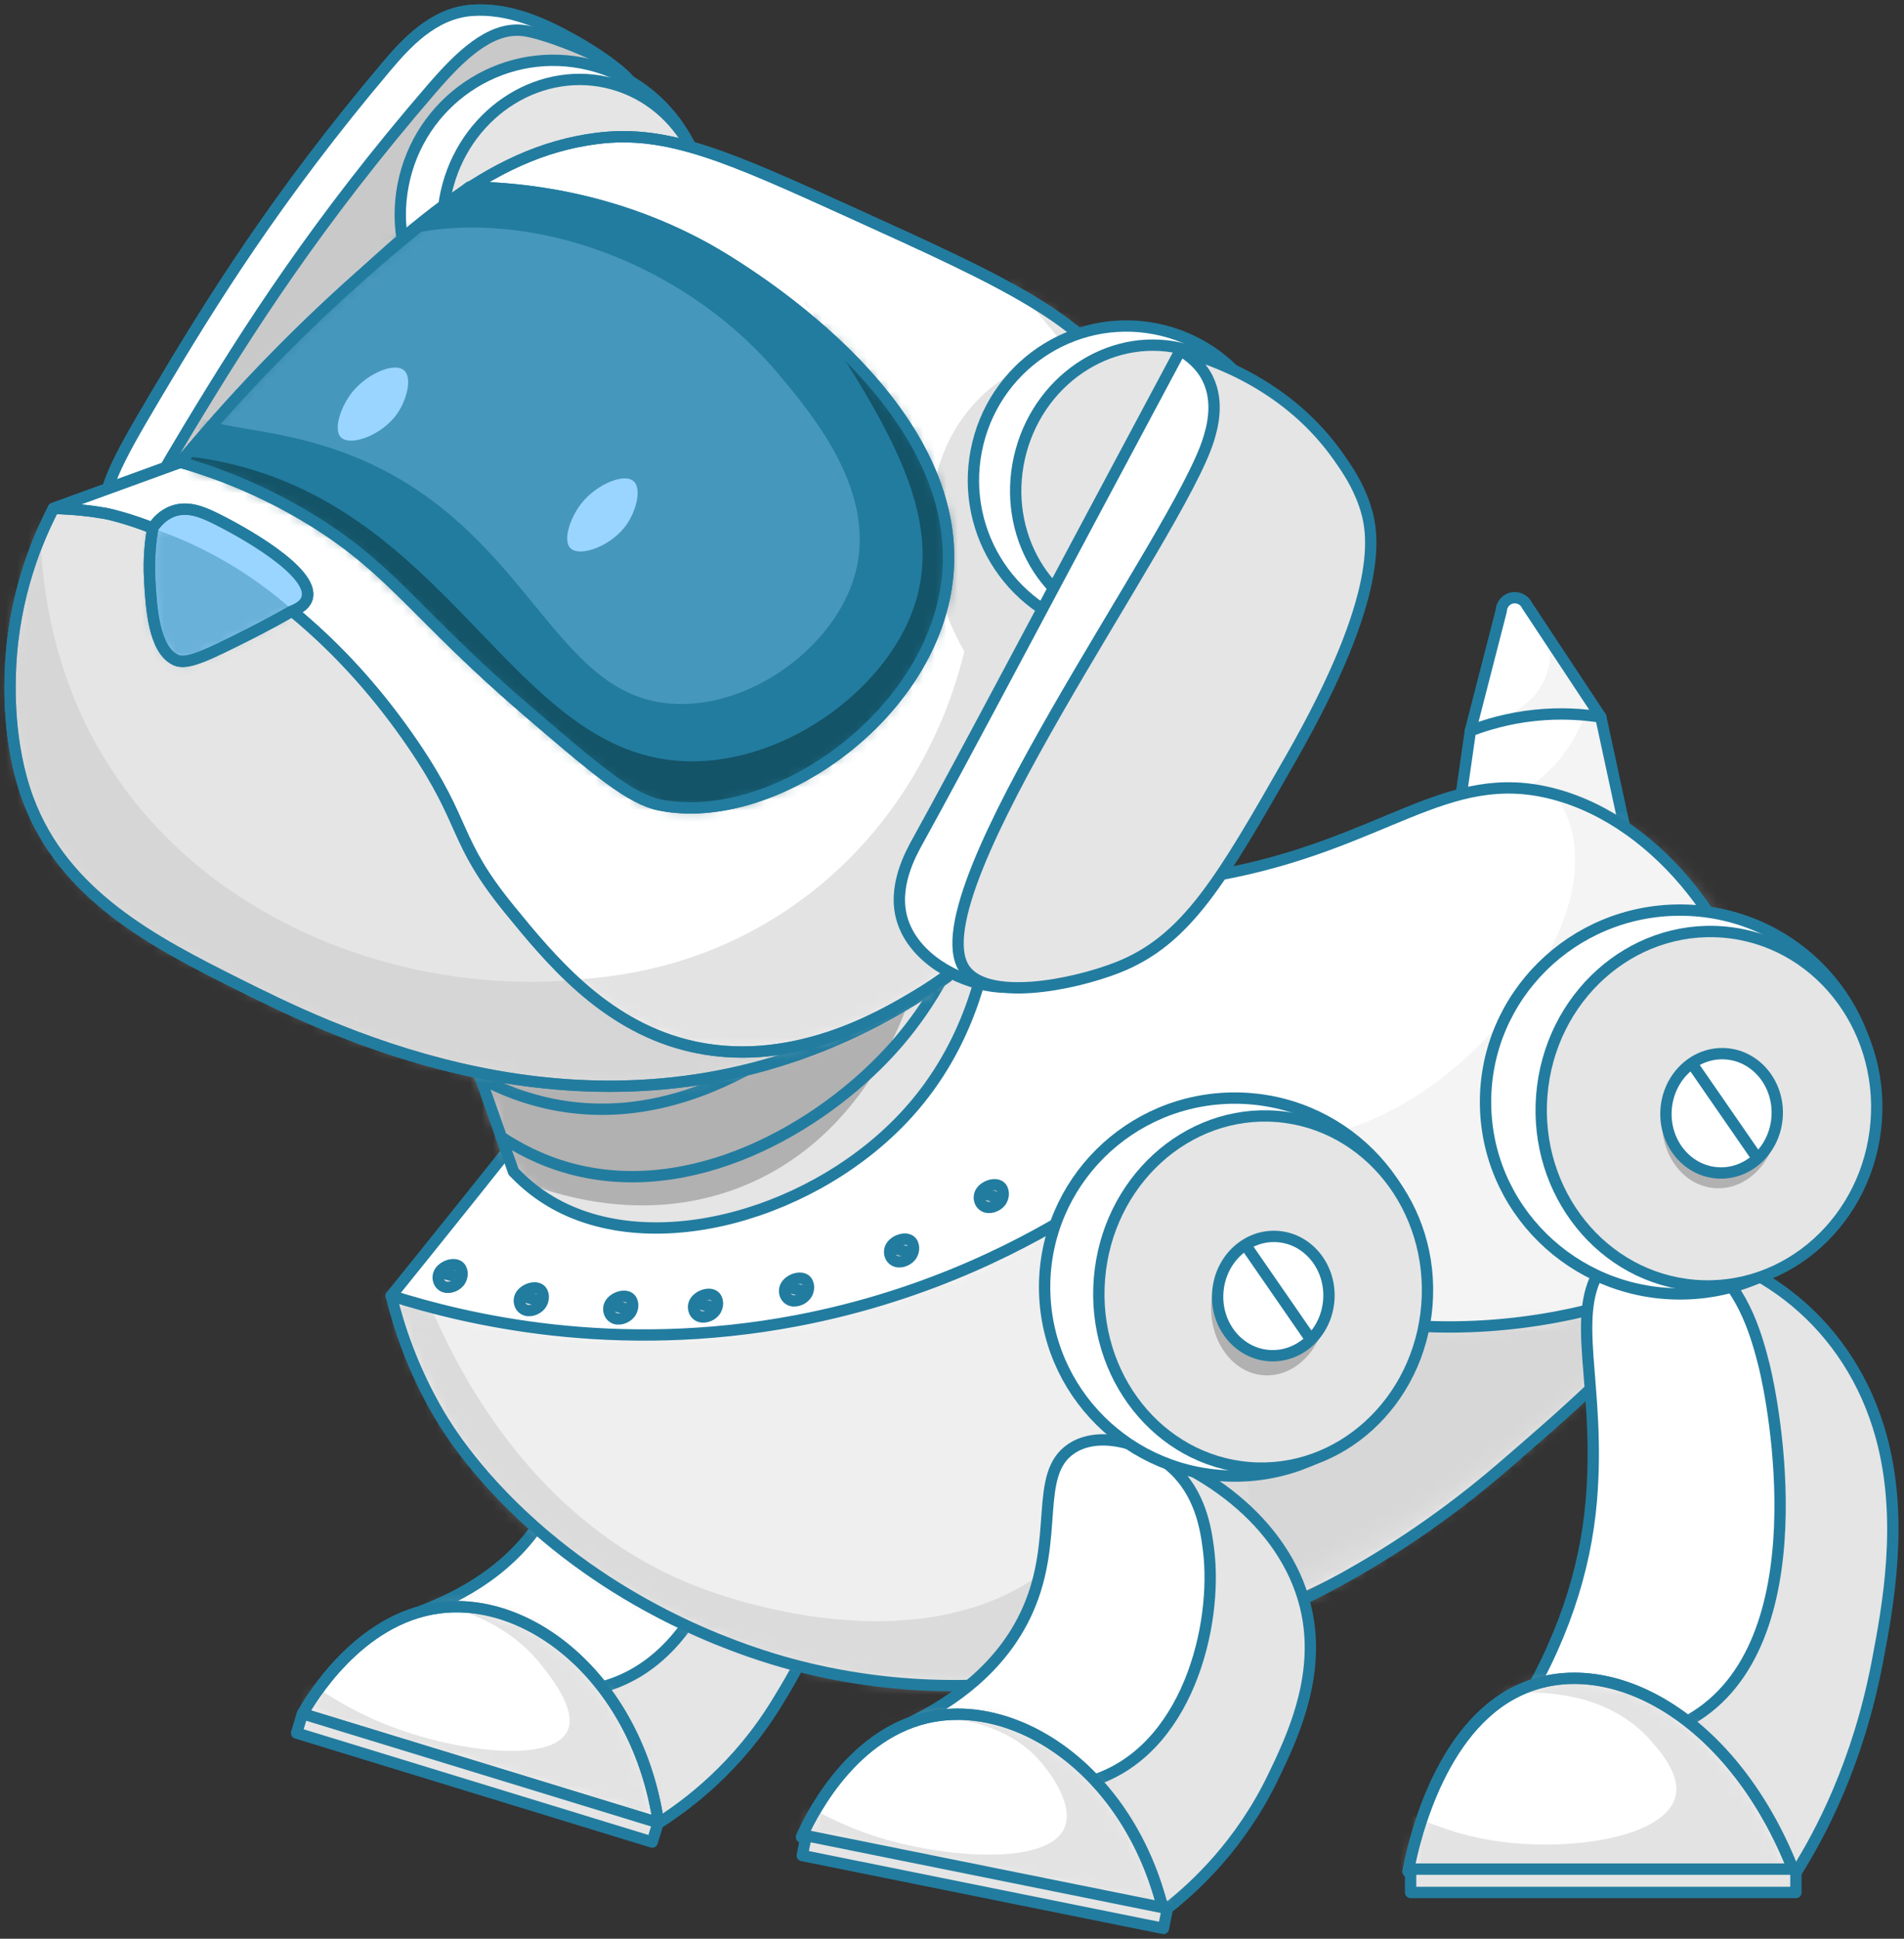 <svg width="168" height="171" viewBox="0 0 168 171" fill="none" xmlns="http://www.w3.org/2000/svg">
<rect x="0" y="0" width="168" height="171" fill="#333333" stroke="none"/>
<path d="M58.108 160.795C60.72 159.132 65.1 155.846 68.552 150.191C70.368 147.218 73.308 142.394 72.956 136.783C72.492 129.376 66.432 122.789 57.98 119.495C54.308 129.774 50.632 140.049 46.96 150.327C50.676 153.818 54.392 157.308 58.108 160.799" fill="#E5E5E5"/>
<path d="M58.108 160.795C60.72 159.132 65.1 155.846 68.552 150.191C70.368 147.218 73.308 142.394 72.956 136.783C72.492 129.376 66.432 122.789 57.98 119.495C54.308 129.774 50.632 140.049 46.96 150.327C50.676 153.818 54.392 157.308 58.108 160.799V160.795Z" stroke="#227C9F" stroke-linecap="round" stroke-linejoin="round"/>
<path d="M53.4 119.612C56.056 118.182 60 119.825 62.16 122.142C64.508 124.661 64.66 127.89 64.72 129.637C64.944 136.361 61.176 147.327 52.236 148.998C46.724 150.03 40.92 147.214 37.184 142.097C40.568 140.812 45.36 138.35 48.18 133.417C51.656 127.336 49.836 121.528 53.404 119.612" fill="white"/>
<path d="M53.4 119.612C56.056 118.182 60 119.825 62.16 122.142C64.508 124.661 64.66 127.89 64.72 129.637C64.944 136.361 61.176 147.327 52.236 148.998C46.724 150.03 40.92 147.214 37.184 142.097C40.568 140.812 45.36 138.35 48.18 133.417C51.656 127.336 49.836 121.528 53.404 119.612H53.4Z" stroke="#227C9F" stroke-linecap="round" stroke-linejoin="round"/>
<path d="M26.692 151.167C27.34 150.022 31.584 142.748 38.732 141.816C46.936 140.743 56.268 148.371 58.104 160.795L26.692 151.167Z" fill="white"/>
<path d="M26.692 151.167C27.34 150.022 31.584 142.748 38.732 141.816C46.936 140.743 56.268 148.371 58.104 160.795L26.692 151.167Z" stroke="#227C9F" stroke-linecap="round" stroke-linejoin="round"/>
<mask id="mask0_12_1301" style="mask-type:luminance" maskUnits="userSpaceOnUse" x="26" y="141" width="33" height="20">
<path d="M38.736 141.812C31.588 142.748 27.344 150.018 26.696 151.163L58.108 160.791C56.672 151.078 50.656 144.294 44.18 142.31C42.372 141.756 40.528 141.575 38.736 141.808" fill="white"/>
</mask>
<g mask="url(#mask0_12_1301)">
<mask id="mask1_12_1301" style="mask-type:luminance" maskUnits="userSpaceOnUse" x="18" y="134" width="52" height="44">
<path d="M27.52 134.325L18.303 164.656L59.828 177.38L69.046 147.049L27.52 134.325Z" fill="white"/>
</mask>
<g mask="url(#mask1_12_1301)">
<path opacity="0.5" d="M26.252 147.56C27.916 148.881 30.452 150.636 33.84 152.022C39.876 154.488 48.604 155.605 50.048 152.717C50.936 150.942 48.796 148.178 47.884 147.001C43.376 141.181 35.728 140.976 33.732 140.984C49.084 137.627 61.704 144.395 64.348 153.898C65.852 159.308 64.24 166.173 60.048 169.973C49.296 179.713 21.4 165.289 21.512 154.958C21.548 151.665 24.4 149.014 26.252 147.564" fill="#C9C9C9"/>
</g>
</g>
<path d="M26.692 151.167C27.34 150.022 31.584 142.748 38.732 141.816C46.936 140.743 56.268 148.371 58.104 160.795L26.692 151.167Z" stroke="#227C9F" stroke-linecap="round" stroke-linejoin="round"/>
<path d="M26.688 151.149L26.169 152.859L57.548 162.474L58.068 160.765L26.688 151.149Z" fill="#E5E5E5"/>
<path d="M26.688 151.149L26.169 152.859L57.548 162.474L58.068 160.765L26.688 151.149Z" stroke="#227C9F" stroke-linecap="round" stroke-linejoin="round"/>
<path opacity="0.2" d="M128.472 73.348C130.412 73.97 133.14 74.621 136.444 74.713C139.312 74.794 141.744 74.428 143.572 74.011C142.796 70.424 142.024 66.837 141.248 63.25C140.048 62.876 137.936 62.39 135.308 62.679C132.748 62.961 130.828 63.852 129.74 64.459C129.316 67.423 128.892 70.388 128.468 73.348H128.472Z" fill="#C9C9C9"/>
<path d="M128.472 73.348C130.412 73.97 133.14 74.621 136.444 74.713C139.312 74.794 141.744 74.428 143.572 74.011C142.796 70.424 142.024 66.837 141.248 63.25C140.048 62.876 137.936 62.39 135.308 62.679C132.748 62.961 130.828 63.852 129.74 64.459C129.316 67.423 128.892 70.388 128.468 73.348H128.472Z" fill="white"/>
<path opacity="0.2" d="M128.472 73.348C130.412 73.97 133.14 74.621 136.444 74.713C139.312 74.794 141.744 74.428 143.572 74.01C142.796 70.424 142.024 66.837 141.248 63.25C140.744 63.274 140.24 63.294 139.736 63.318C139.304 64.435 137.82 67.825 134.112 69.918C131.944 71.143 129.884 71.432 128.668 71.504C128.6 72.119 128.536 72.733 128.468 73.352L128.472 73.348Z" fill="#C9C9C9"/>
<path d="M128.472 73.348C130.412 73.97 133.14 74.621 136.444 74.713C139.312 74.794 141.744 74.428 143.572 74.011C142.796 70.424 142.024 66.837 141.248 63.25C140.048 62.876 137.936 62.39 135.308 62.679C132.748 62.961 130.828 63.852 129.74 64.459C129.316 67.423 128.892 70.388 128.468 73.348H128.472Z" stroke="#227CA0" stroke-linecap="round" stroke-linejoin="round"/>
<path d="M129.74 64.459C130.648 60.932 131.552 57.41 132.46 53.883C132.48 53.329 132.876 52.855 133.412 52.742C133.96 52.626 134.524 52.915 134.76 53.433C136.924 56.707 139.088 59.976 141.252 63.25C139.772 63.013 137.744 62.844 135.368 63.101C133.04 63.35 131.128 63.929 129.744 64.459H129.74Z" fill="white"/>
<path opacity="0.2" d="M129.944 64.013C133.108 63.62 135.676 61.856 136.492 59.382C136.848 58.293 136.808 57.257 136.656 56.442C138.188 58.711 139.72 60.98 141.252 63.25C139.64 63.049 137.644 62.933 135.368 63.101C133.26 63.258 131.432 63.62 129.948 64.013H129.944Z" fill="#C9C9C9"/>
<path d="M129.74 64.459C130.648 60.932 131.552 57.41 132.46 53.883C132.48 53.329 132.876 52.855 133.412 52.742C133.96 52.626 134.524 52.915 134.76 53.433C136.924 56.707 139.088 59.976 141.252 63.25C139.772 63.013 137.744 62.844 135.368 63.101C133.04 63.35 131.128 63.929 129.744 64.459H129.74Z" stroke="#227CA0" stroke-linecap="round" stroke-linejoin="round"/>
<path d="M57.468 88.728C51.012 94.375 46.048 100.259 41.012 106.236C38.248 109.514 36.04 112.313 34.52 114.286C34.9 115.748 35.448 117.535 36.256 119.515C37.068 121.496 38.14 123.677 39.568 125.922C39.792 126.275 42.224 130.051 45.96 133.654C56.624 143.937 71.788 147.319 71.788 147.319C88.472 151.042 102.12 145.636 110.972 142.129C117.22 139.655 130.136 133.678 141.748 120.949C149.66 112.277 155.504 105.871 155.54 96.279C155.584 84.819 147.32 72.745 137.08 70.03C127.964 67.612 123.092 74.155 108.352 76.911C95.992 79.22 85.128 77.288 77.604 75.147C68.456 79.827 61.852 84.892 57.46 88.732L57.468 88.728Z" fill="white"/>
<mask id="mask2_12_1301" style="mask-type:luminance" maskUnits="userSpaceOnUse" x="34" y="69" width="123" height="77">
<path d="M44.948 101.701C40.996 105.967 37.544 110.205 34.524 114.286C35.592 118.447 38.464 127.171 46.404 134.236C53.728 140.76 61.54 142.463 68.2 143.828C71.668 144.539 87.956 147.612 108.272 141.045C110.22 140.414 133.772 132.465 150.44 110.45C154.976 104.457 156.456 100.786 156.76 96.934C157.668 85.41 148.124 72.669 137.096 70.018C127.756 67.777 123.38 74.223 108.804 77.007C96.276 79.401 85.24 77.368 77.62 75.131C67.712 81.12 56.108 89.643 44.956 101.689L44.948 101.701Z" fill="white"/>
</mask>
<g mask="url(#mask2_12_1301)">
<mask id="mask3_12_1301" style="mask-type:luminance" maskUnits="userSpaceOnUse" x="24" y="22" width="194" height="155">
<path d="M184.688 22.694L24.822 75.443L57.752 176.077L217.618 123.328L184.688 22.694Z" fill="white"/>
</mask>
<g mask="url(#mask3_12_1301)">
<path opacity="0.2" d="M80.088 66.166C80.428 67.194 82.56 67.395 86.04 67.427C108.672 67.64 118.724 60.185 130.528 65.375C132.776 66.363 136.612 68.114 138.228 71.942C141.52 79.738 133.476 91.093 125.296 96.456C113.956 103.882 101.136 100.589 98.412 99.822C112.176 120.797 113.896 144.045 104.272 155.292C95.712 165.293 77.588 167.145 54.908 165.587C54.168 165.534 53.776 165.498 53.776 165.506C53.784 165.591 80.74 168.061 111.04 159.047C157.148 145.33 208.888 106.598 202.384 78.678C196.424 53.088 141.612 36.599 107.1 49.537C97.728 53.052 78.98 62.812 80.084 66.166H80.088Z" fill="#C9C9C9"/>
</g>
</g>
<mask id="mask4_12_1301" style="mask-type:luminance" maskUnits="userSpaceOnUse" x="34" y="106" width="113" height="43">
<path d="M41.46 128.693C46.596 135.61 52.456 139.036 56.424 141.302C60.172 143.443 70.376 149.094 84.212 148.745C90.212 148.592 94.296 147.379 101.104 145.351C107.152 143.551 118.1 140.193 129.872 131.674C134.224 128.525 140.072 123.669 145.928 116.587C146.216 116.398 146.316 116.198 146.36 116.077C146.568 115.487 146.108 114.631 145.144 114.061C143.304 114.844 140.232 115.997 136.268 116.708C129.912 117.844 124.936 117.138 122.008 116.708C110.188 114.956 100.664 109.12 96.236 106.084C90.924 109.514 82.112 114.246 70.312 116.491C54.24 119.548 41.1 116.378 34.516 114.294C35.464 117.82 37.38 123.215 41.456 128.701L41.46 128.693Z" fill="white"/>
</mask>
<g mask="url(#mask4_12_1301)">
<path opacity="0.3" d="M38.476 115.784C45.104 117.346 56.552 119.118 70.316 116.487C80.984 114.446 89.188 110.498 94.496 107.393C99.256 110.426 108.844 115.623 122.012 116.704C132.04 117.527 140.18 115.639 145.148 114.061C145.408 114.904 145.668 115.744 145.932 116.587C139.692 123.829 133.636 128.942 129.112 132.333C123.056 136.871 116.148 141.956 105.684 145.355C95.564 148.64 87.28 148.664 84.98 148.636C70.328 148.455 59.924 143.097 57.408 141.744C53.208 139.478 46.884 135.984 41.46 128.697C37.368 123.203 35.46 117.796 34.52 114.29" fill="#C9C9C9"/>
</g>
<mask id="mask5_12_1301" style="mask-type:luminance" maskUnits="userSpaceOnUse" x="34" y="105" width="113" height="44">
<path d="M41.46 128.693C46.8 135.863 53 139.334 57.408 141.74C68.088 147.568 77.896 148.524 81.82 148.745C92.1 149.323 99.796 146.953 104.488 145.463C115.808 141.864 123.348 136.349 129.336 131.895C136.576 126.504 142.04 121.022 145.936 116.587C146.224 116.398 146.324 116.198 146.368 116.077C146.576 115.487 146.116 114.631 145.152 114.061C141.08 115.607 132.636 118.174 122.016 116.704C109.256 114.94 100.8 108.377 97.516 105.521C92.108 109.076 82.848 114.161 70.324 116.487C54.248 119.471 41.136 116.358 34.528 114.29C35.468 117.8 37.376 123.207 41.468 128.697L41.46 128.693Z" fill="white"/>
</mask>
<g mask="url(#mask5_12_1301)">
<mask id="mask6_12_1301" style="mask-type:luminance" maskUnits="userSpaceOnUse" x="23" y="72" width="148" height="116">
<path d="M145.467 72.426L23.803 112.571L48.43 187.832L170.095 147.688L145.467 72.426Z" fill="white"/>
</mask>
<g mask="url(#mask6_12_1301)">
<path opacity="0.5" d="M35.564 108.237C36.1 110.369 42.184 133.052 62.408 140.273C64.712 141.097 85.172 148.399 95.904 134.98C102.852 126.287 103.008 112.297 95.764 100.701C99.336 103.352 116.396 115.43 137.236 110.972C145.188 109.273 151.204 105.694 155.152 102.754C155.276 112.844 153.928 132.128 141.196 147.443C114.428 179.653 51.864 176.817 35.744 148.15C33.356 143.901 27.672 131.421 35.568 108.237H35.564Z" fill="#C9C9C9"/>
</g>
</g>
<path d="M34.52 114.286C41.1 116.374 54.244 119.539 70.316 116.483C82.116 114.237 90.928 109.506 96.236 106.076C100.044 109.044 108.992 115.185 122.008 116.7C132.4 117.909 140.716 115.627 145.144 114.057C145.788 115.161 146.432 116.266 147.076 117.37" stroke="#227C9F" stroke-linecap="round" stroke-linejoin="round"/>
<path d="M39.072 113.434C38.692 113.213 38.592 112.735 38.712 112.378C38.932 111.723 39.968 111.333 40.464 111.671C40.848 111.932 40.888 112.615 40.524 113.069C40.196 113.47 39.532 113.703 39.072 113.434Z" fill="#E5E5E5"/>
<path d="M39.072 113.434C38.692 113.213 38.592 112.735 38.712 112.378C38.932 111.723 39.968 111.333 40.464 111.671C40.848 111.932 40.888 112.615 40.524 113.069C40.196 113.47 39.532 113.703 39.072 113.434Z" stroke="#227C9F" stroke-linecap="round" stroke-linejoin="round"/>
<path d="M46.232 115.483C45.852 115.262 45.752 114.784 45.872 114.426C46.092 113.772 47.128 113.382 47.624 113.719C48.008 113.98 48.048 114.663 47.684 115.117C47.356 115.519 46.692 115.752 46.232 115.483Z" fill="#E5E5E5"/>
<path d="M46.232 115.483C45.852 115.262 45.752 114.784 45.872 114.426C46.092 113.772 47.128 113.382 47.624 113.719C48.008 113.98 48.048 114.663 47.684 115.117C47.356 115.519 46.692 115.752 46.232 115.483Z" stroke="#227C9F" stroke-linecap="round" stroke-linejoin="round"/>
<path d="M54.124 116.222C53.744 116.001 53.644 115.523 53.764 115.165C53.984 114.511 55.02 114.121 55.516 114.458C55.9 114.719 55.94 115.402 55.576 115.856C55.248 116.258 54.584 116.491 54.124 116.222Z" fill="#E5E5E5"/>
<path d="M54.124 116.222C53.744 116.001 53.644 115.523 53.764 115.165C53.984 114.511 55.02 114.121 55.516 114.458C55.9 114.719 55.94 115.402 55.576 115.856C55.248 116.258 54.584 116.491 54.124 116.222Z" stroke="#227C9F" stroke-linecap="round" stroke-linejoin="round"/>
<path d="M61.604 116.049C61.224 115.828 61.124 115.35 61.244 114.993C61.464 114.338 62.5 113.948 62.996 114.286C63.38 114.547 63.42 115.23 63.056 115.683C62.728 116.085 62.064 116.318 61.604 116.049Z" fill="#E5E5E5"/>
<path d="M61.604 116.049C61.224 115.828 61.124 115.35 61.244 114.993C61.464 114.338 62.5 113.948 62.996 114.286C63.38 114.547 63.42 115.23 63.056 115.683C62.728 116.085 62.064 116.318 61.604 116.049Z" stroke="#227C9F" stroke-linecap="round" stroke-linejoin="round"/>
<path d="M69.636 114.627C69.256 114.406 69.156 113.928 69.276 113.571C69.496 112.916 70.532 112.526 71.028 112.864C71.412 113.125 71.452 113.808 71.088 114.262C70.76 114.663 70.096 114.896 69.636 114.627Z" fill="#E5E5E5"/>
<path d="M69.636 114.627C69.256 114.406 69.156 113.928 69.276 113.571C69.496 112.916 70.532 112.526 71.028 112.864C71.412 113.125 71.452 113.808 71.088 114.262C70.76 114.663 70.096 114.896 69.636 114.627Z" stroke="#227C9F" stroke-linecap="round" stroke-linejoin="round"/>
<path d="M78.904 111.181C78.524 110.96 78.424 110.482 78.544 110.124C78.764 109.47 79.8 109.08 80.296 109.417C80.68 109.679 80.72 110.361 80.356 110.815C80.028 111.217 79.364 111.45 78.904 111.181Z" fill="#E5E5E5"/>
<path d="M78.904 111.181C78.524 110.96 78.424 110.482 78.544 110.124C78.764 109.47 79.8 109.08 80.296 109.417C80.68 109.679 80.72 110.361 80.356 110.815C80.028 111.217 79.364 111.45 78.904 111.181Z" stroke="#227C9F" stroke-linecap="round" stroke-linejoin="round"/>
<path d="M86.82 106.385C86.44 106.164 86.34 105.686 86.46 105.328C86.68 104.674 87.716 104.284 88.212 104.622C88.596 104.883 88.636 105.565 88.272 106.019C87.944 106.421 87.28 106.654 86.82 106.385Z" fill="#E5E5E5"/>
<path d="M86.82 106.385C86.44 106.164 86.34 105.686 86.46 105.328C86.68 104.674 87.716 104.284 88.212 104.622C88.596 104.883 88.636 105.565 88.272 106.019C87.944 106.421 87.28 106.654 86.82 106.385Z" stroke="#227C9F" stroke-linecap="round" stroke-linejoin="round"/>
<path d="M38.936 112.245C39.5 112.406 40.064 112.563 40.628 112.723L38.936 112.245Z" fill="#E5E5E5"/>
<path d="M38.936 112.245C39.5 112.406 40.064 112.563 40.628 112.723" stroke="#227C9F" stroke-linecap="round" stroke-linejoin="round"/>
<path d="M46.128 114.326C46.692 114.486 47.256 114.643 47.82 114.804L46.128 114.326Z" fill="#E5E5E5"/>
<path d="M46.128 114.326C46.692 114.486 47.256 114.643 47.82 114.804" stroke="#227C9F" stroke-linecap="round" stroke-linejoin="round"/>
<path d="M53.912 115.073C54.476 115.234 55.04 115.39 55.604 115.551L53.912 115.073Z" fill="#E5E5E5"/>
<path d="M53.912 115.073C54.476 115.234 55.04 115.39 55.604 115.551" stroke="#227C9F" stroke-linecap="round" stroke-linejoin="round"/>
<path d="M61.468 114.916C62.032 115.077 62.596 115.234 63.16 115.394L61.468 114.916Z" fill="#E5E5E5"/>
<path d="M61.468 114.916C62.032 115.077 62.596 115.234 63.16 115.394" stroke="#227C9F" stroke-linecap="round" stroke-linejoin="round"/>
<path d="M69.524 113.506C70.088 113.667 70.652 113.824 71.216 113.984L69.524 113.506Z" fill="#E5E5E5"/>
<path d="M69.524 113.506C70.088 113.667 70.652 113.824 71.216 113.984" stroke="#227C9F" stroke-linecap="round" stroke-linejoin="round"/>
<path d="M78.636 110.024C79.2 110.185 79.764 110.341 80.328 110.502L78.636 110.024Z" fill="#E5E5E5"/>
<path d="M78.636 110.024C79.2 110.185 79.764 110.341 80.328 110.502" stroke="#227C9F" stroke-linecap="round" stroke-linejoin="round"/>
<path d="M86.548 105.212C87.112 105.373 87.676 105.529 88.24 105.69" stroke="#227C9F" stroke-linecap="round" stroke-linejoin="round"/>
<path d="M47.924 97.544C47.568 97.99 45.092 101.123 41.384 105.75C38.42 109.454 36.012 112.442 34.52 114.286C35.164 116.953 36.376 120.724 38.768 124.789C39.444 125.934 42.236 130.533 48.188 135.534C57.588 143.431 67.592 146.23 70.588 146.989C88.528 151.528 103.6 145.78 110.472 143.049C113.124 141.997 122.44 138.117 132.484 129.481C143.056 120.387 157.376 108.076 155.368 92.495C154.108 82.715 146.524 72.5 137.08 70.026C127.556 67.532 122.236 74.501 107.416 77.188C95.152 79.413 84.508 77.236 77.6 75.143C58.788 86.619 51.224 93.399 47.916 97.544H47.924Z" stroke="#227C9F" stroke-linecap="round" stroke-linejoin="round"/>
<path d="M40.408 89.443C42.044 94.078 43.676 98.709 45.312 103.344C45.988 104.059 47.068 105.075 48.58 105.971C57.568 111.301 72.144 107.048 80.184 98.091C85.58 92.078 87.044 85.048 87.484 80.98C85.4 77.405 83.32 73.83 81.236 70.255C79.844 73.071 77.244 77.465 72.664 81.562C70.564 83.442 64.924 88.362 55.956 90.097C49.228 91.399 43.612 90.33 40.408 89.443Z" fill="#E5E5E5"/>
<mask id="mask7_12_1301" style="mask-type:luminance" maskUnits="userSpaceOnUse" x="40" y="70" width="48" height="39">
<path d="M76.152 78.063C74.256 80.433 68.504 86.984 58.496 89.663C50.276 91.865 43.42 90.318 40.408 89.447C42.044 94.082 43.676 98.713 45.312 103.348C45.988 104.063 47.068 105.079 48.58 105.975C57.572 111.301 72.144 107.052 80.184 98.099C85.58 92.085 87.044 85.056 87.484 80.987C85.424 77.581 83.368 74.179 81.308 70.773" fill="white"/>
</mask>
<g mask="url(#mask7_12_1301)">
<path d="M40.08 90.358C42.208 71.962 71.2 58.747 79.364 65.246C81.604 67.026 81.86 69.958 82.196 73.782C83.16 84.743 77.872 100.521 64.268 105.096C53.952 108.566 44.552 103.682 42.364 102.469C40.984 99.585 39.504 95.295 40.076 90.358H40.08Z" fill="#B1B1B1"/>
</g>
<path d="M40.408 89.443C42.044 94.078 43.676 98.709 45.312 103.344C45.988 104.059 47.068 105.075 48.58 105.971C57.568 111.301 72.144 107.048 80.184 98.091C85.58 92.078 87.044 85.048 87.484 80.98C85.4 77.405 83.32 73.83 81.236 70.255C79.84 73.275 75.88 80.771 67.216 85.868C55.136 92.973 42.956 90.101 40.408 89.443Z" stroke="#227C9F" stroke-linecap="round" stroke-linejoin="round"/>
<path d="M44.22 100.28C45.58 101.183 47.612 102.328 50.248 103.051C61.032 106.015 72.324 99.504 78.544 92.724C80.62 90.463 84.072 86.056 86.124 79.096" stroke="#227C9F" stroke-linecap="round" stroke-linejoin="round"/>
<path d="M42.404 95.102C43.976 95.946 46.324 96.986 49.304 97.508C57.724 98.986 64.512 95.154 67.648 93.383C77.792 87.655 82.164 78.272 83.632 74.633" stroke="#227C9F" stroke-linecap="round" stroke-linejoin="round"/>
<path d="M103.06 168.282C105.48 166.37 109.488 162.662 112.36 156.69C113.868 153.553 116.316 148.459 115.436 142.912C114.276 135.59 107.672 129.645 99.024 127.211C95.364 137.707 91.704 148.206 88.044 158.706C93.048 161.899 98.056 165.092 103.06 168.286" fill="#E5E5E5"/>
<path d="M103.06 168.282C105.48 166.37 109.488 162.662 112.36 156.69C113.868 153.553 116.316 148.459 115.436 142.912C114.276 135.59 107.672 129.645 99.024 127.211C95.364 137.707 91.704 148.206 88.044 158.706C93.048 161.899 98.056 165.092 103.06 168.286V168.282Z" stroke="#227C9F" stroke-linecap="round" stroke-linejoin="round"/>
<path d="M94.512 127.79C96.996 126.103 101.044 127.344 103.392 129.433C105.948 131.706 106.404 134.899 106.628 136.634C107.488 143.302 104.808 154.581 96.148 157.14C90.808 158.718 84.816 156.497 80.644 151.777C83.86 150.163 88.356 147.23 90.668 142.045C93.52 135.65 91.176 130.055 94.512 127.79Z" fill="white"/>
<path d="M94.512 127.79C96.996 126.103 101.044 127.344 103.392 129.433C105.948 131.706 106.404 134.899 106.628 136.634C107.488 143.302 104.808 154.581 96.148 157.14C90.808 158.718 84.816 156.497 80.644 151.777C83.86 150.163 88.356 147.23 90.668 142.045C93.52 135.65 91.176 130.055 94.512 127.79Z" stroke="#227C9F" stroke-linecap="round" stroke-linejoin="round"/>
<path d="M70.728 162.024C71.26 160.819 74.756 153.163 81.72 151.516C89.712 149.628 99.64 156.284 102.632 168.458L70.728 162.02V162.024Z" fill="white"/>
<path d="M70.728 162.024C71.26 160.819 74.756 153.163 81.72 151.516C89.712 149.628 99.64 156.284 102.632 168.458L70.728 162.02V162.024Z" stroke="#227C9F" stroke-linecap="round" stroke-linejoin="round"/>
<mask id="mask8_12_1301" style="mask-type:luminance" maskUnits="userSpaceOnUse" x="70" y="151" width="33" height="18">
<path d="M81.724 151.516C74.76 153.159 71.26 160.819 70.728 162.024L102.632 168.462C100.296 158.943 93.716 152.801 87.14 151.472C85.304 151.102 83.468 151.106 81.724 151.516Z" fill="white"/>
</mask>
<g mask="url(#mask8_12_1301)">
<mask id="mask9_12_1301" style="mask-type:luminance" maskUnits="userSpaceOnUse" x="63" y="145" width="50" height="40">
<path d="M69.847 145.735L63.734 176.285L105.935 184.799L112.047 154.248L69.847 145.735Z" fill="white"/>
</mask>
<g mask="url(#mask9_12_1301)">
<path opacity="0.5" d="M69.952 158.481C71.72 159.63 74.388 161.12 77.86 162.16C83.6 163.879 92.46 164.542 93.916 161.232C94.868 159.068 92.308 155.987 91.924 155.521C86.544 149.05 75.404 152.267 74.676 152.488C90.492 146.628 104.448 151.809 108.136 160.975C110.232 166.189 109.18 173.21 105.416 177.392C95.732 188.156 66.844 176.596 65.976 166.306C65.7 163.028 68.26 160.104 69.952 158.477" fill="#C9C9C9"/>
</g>
</g>
<path d="M70.728 162.024C71.26 160.819 74.756 153.163 81.72 151.516C89.712 149.628 99.64 156.284 102.632 168.458L70.728 162.02V162.024Z" stroke="#227C9F" stroke-linecap="round" stroke-linejoin="round"/>
<path d="M71.136 161.909L70.786 163.661L102.657 170.091L103.007 168.339L71.136 161.909Z" fill="#E5E5E5"/>
<path d="M71.136 161.909L70.786 163.661L102.657 170.091L103.007 168.339L71.136 161.909Z" stroke="#227C9F" stroke-linecap="round" stroke-linejoin="round"/>
<path d="M158.5 165.113C160.588 161.803 163.94 155.573 165.656 146.54C166.56 141.792 168.024 134.092 165.984 126.685C163.292 116.913 155.3 110.55 145.932 109.602C144.552 125.476 143.172 141.35 141.792 157.22C147.36 159.851 152.932 162.482 158.5 165.113Z" fill="#E5E5E5"/>
<path d="M158.5 165.113C160.588 161.803 163.94 155.573 165.656 146.54C166.56 141.792 168.024 134.092 165.984 126.685C163.292 116.913 155.3 110.55 145.932 109.602C144.552 125.476 143.172 141.35 141.792 157.22C147.36 159.851 152.932 162.482 158.5 165.113Z" stroke="#227C9F" stroke-linecap="round" stroke-linejoin="round"/>
<path d="M142.08 111.55C144.452 109.638 148.392 110.012 150.872 111.446C153.312 112.86 154.732 115.543 155.668 120.475C156.036 122.419 160.452 147.078 149.128 151.669C147.952 152.147 143.272 153.757 135.432 149.082C137.24 145.555 139.696 139.779 140.408 132.377C141.436 121.708 138.168 114.699 142.08 111.546V111.55Z" fill="white"/>
<path d="M141.428 111.655C143.628 108.638 148.032 109.221 150.872 111.45C153.956 113.872 155.084 118.15 155.668 120.479C156.432 123.524 160.708 145.049 149.128 151.673C143.4 154.95 136.688 152.91 133.58 151.685C137.86 144.953 139.888 138.478 140.408 132.385C141.288 122.054 138.384 115.824 141.424 111.659L141.428 111.655Z" stroke="#227C9F" stroke-linecap="round" stroke-linejoin="round"/>
<path d="M124.248 165.08C124.544 163.466 126.56 153.179 133.364 149.432C141.172 145.13 152.72 150.845 158.284 165.08H124.248Z" fill="white"/>
<path d="M124.248 165.08C124.544 163.466 126.56 153.179 133.364 149.432C141.172 145.13 152.72 150.845 158.284 165.08H124.248Z" stroke="#227C9F" stroke-linecap="round" stroke-linejoin="round"/>
<mask id="mask10_12_1301" style="mask-type:luminance" maskUnits="userSpaceOnUse" x="124" y="148" width="35" height="18">
<path d="M133.364 149.427C126.56 153.175 124.544 163.462 124.248 165.076H158.284C153.936 153.95 145.928 148.026 138.912 148.026C136.952 148.026 135.068 148.488 133.364 149.427Z" fill="white"/>
</mask>
<g mask="url(#mask10_12_1301)">
<mask id="mask11_12_1301" style="mask-type:luminance" maskUnits="userSpaceOnUse" x="119" y="144" width="47" height="41">
<path d="M165.124 144.861H119.96V184.059H165.124V144.861Z" fill="white"/>
</mask>
<g mask="url(#mask11_12_1301)">
<path opacity="0.5" d="M123.608 159.622C125.452 160.582 128.184 161.755 131.6 162.317C138.228 163.406 147.076 162.132 147.856 158.353C148.232 156.541 146.64 154.677 145.84 153.729C139.84 146.66 128.488 150.006 126.804 150.532C141.228 140.952 156.532 144.334 162.384 154.509C165.808 160.461 166.036 169.157 162.964 175.375C155.36 190.775 123.448 183.276 120.248 171.531C119.092 167.29 121.62 162.594 123.608 159.622Z" fill="#C9C9C9"/>
</g>
</g>
<path d="M124.248 165.08C124.544 163.466 126.56 153.179 133.364 149.432C141.172 145.13 152.72 150.845 158.284 165.08H124.248Z" stroke="#227C9F" stroke-linecap="round" stroke-linejoin="round"/>
<path d="M158.464 164.86H124.464V166.92H158.464V164.86Z" fill="#E5E5E5"/>
<path d="M158.464 164.86H124.464V166.92H158.464V164.86Z" stroke="#227C9F" stroke-linecap="round" stroke-linejoin="round"/>
<path d="M125.724 113.522C125.724 122.729 118.212 130.192 108.948 130.192C99.684 130.192 92.172 122.729 92.172 113.522C92.172 104.316 99.684 96.853 108.948 96.853C118.212 96.853 125.724 104.316 125.724 113.522Z" fill="white"/>
<path d="M108.948 130.192C118.213 130.192 125.724 122.729 125.724 113.522C125.724 104.316 118.213 96.853 108.948 96.853C99.683 96.853 92.172 104.316 92.172 113.522C92.172 122.729 99.683 130.192 108.948 130.192Z" stroke="#227C9F" stroke-linecap="round" stroke-linejoin="round"/>
<path d="M125.904 115.121C125.22 123.677 118.2 130.091 110.22 129.449C102.24 128.806 96.324 121.351 97.008 112.8C97.688 104.244 104.712 97.829 112.692 98.472C120.672 99.115 126.588 106.57 125.904 115.121Z" fill="#E5E5E5"/>
<path d="M125.904 115.121C125.22 123.677 118.2 130.091 110.22 129.449C102.24 128.806 96.324 121.351 97.008 112.8C97.688 104.244 104.712 97.829 112.692 98.472C120.672 99.115 126.588 106.57 125.904 115.121Z" stroke="#227C9F" stroke-linecap="round" stroke-linejoin="round"/>
<path d="M117.02 115.575C116.748 118.961 114.264 121.524 111.464 121.299C108.664 121.074 106.616 118.146 106.888 114.764C107.156 111.378 109.644 108.815 112.444 109.04C115.24 109.265 117.292 112.193 117.02 115.575Z" fill="#B1B1B1"/>
<path d="M117.244 114.707C117.012 117.607 114.632 119.78 111.932 119.564C109.228 119.347 107.224 116.82 107.456 113.924C107.688 111.024 110.068 108.851 112.768 109.068C115.472 109.285 117.476 111.811 117.244 114.707Z" fill="white"/>
<path d="M117.244 114.707C117.012 117.607 114.632 119.78 111.932 119.564C109.228 119.347 107.224 116.82 107.456 113.924C107.688 111.024 110.068 108.851 112.768 109.068C115.472 109.285 117.476 111.811 117.244 114.707Z" stroke="#227C9F" stroke-linecap="round" stroke-linejoin="round"/>
<path d="M110.04 110.02C111.856 112.647 113.672 115.274 115.488 117.901L110.04 110.02Z" fill="white"/>
<path d="M110.04 110.02C111.856 112.647 113.672 115.274 115.488 117.901" stroke="#227C9F" stroke-linecap="round" stroke-linejoin="round"/>
<path d="M165.388 97.199C165.388 106.546 157.708 114.125 148.232 114.125C138.756 114.125 131.076 106.546 131.076 97.199C131.076 87.852 138.756 80.272 148.232 80.272C157.708 80.272 165.388 87.852 165.388 97.199Z" fill="white"/>
<path d="M148.232 114.125C157.707 114.125 165.388 106.547 165.388 97.199C165.388 87.851 157.707 80.272 148.232 80.272C138.757 80.272 131.076 87.851 131.076 97.199C131.076 106.547 138.757 114.125 148.232 114.125Z" stroke="#227C9F" stroke-linecap="round" stroke-linejoin="round"/>
<path d="M165.544 98.978C164.856 107.586 157.696 114.033 149.548 113.378C141.4 112.723 135.352 105.212 136.04 96.604C136.728 87.997 143.888 81.55 152.036 82.205C160.184 82.859 166.232 90.366 165.544 98.974" fill="#E5E5E5"/>
<path d="M165.544 98.978C164.856 107.586 157.696 114.033 149.548 113.378C141.4 112.723 135.352 105.212 136.04 96.604C136.728 87.997 143.888 81.55 152.036 82.205C160.184 82.859 166.232 90.366 165.544 98.974V98.978Z" stroke="#227C9F" stroke-linecap="round" stroke-linejoin="round"/>
<path d="M156.804 99.303C156.544 102.561 154.064 105.019 151.268 104.794C148.472 104.569 146.412 101.746 146.672 98.488C146.932 95.231 149.408 92.772 152.208 92.997C155.004 93.222 157.064 96.046 156.804 99.303Z" fill="#B1B1B1"/>
<path d="M156.8 98.588C156.568 101.489 154.188 103.662 151.488 103.445C148.784 103.228 146.78 100.701 147.012 97.805C147.244 94.905 149.624 92.732 152.324 92.949C155.028 93.166 157.032 95.692 156.8 98.588Z" fill="white"/>
<path d="M156.8 98.588C156.568 101.489 154.188 103.662 151.488 103.445C148.784 103.228 146.78 100.701 147.012 97.805C147.244 94.905 149.624 92.732 152.324 92.949C155.028 93.166 157.032 95.692 156.8 98.588Z" stroke="#227C9F" stroke-linecap="round" stroke-linejoin="round"/>
<path d="M149.452 94.05C151.268 96.677 153.084 99.303 154.9 101.93L149.452 94.05Z" fill="white"/>
<path d="M149.452 94.05C151.268 96.677 153.084 99.303 154.9 101.93" stroke="#227C9F" stroke-linecap="round" stroke-linejoin="round"/>
<path d="M55.492 7.237C54.828 6.438 52.832 4.783 50.476 3.466C48.252 2.225 45.1 0.65 41.616 0.915C38.216 1.172 35.804 3.851 34.076 5.896C24.496 17.239 18.676 26.546 13.704 34.949C10.34 40.636 8.668 43.548 9.144 46.77C9.892 51.834 14.76 56.815 19.584 57.783C36.832 61.238 62.288 15.383 55.496 7.242L55.492 7.237Z" stroke="#227C9F" stroke-linecap="round" stroke-linejoin="round"/>
<path d="M55.372 6.912C54.64 6.085 52.548 4.582 50.476 3.466C48.036 2.152 44.96 0.662 41.616 0.915C38.216 1.172 35.804 3.851 34.076 5.896C24.496 17.239 18.676 26.546 13.704 34.949C10.34 40.636 8.668 43.548 9.144 46.77C9.892 51.834 14.756 56.835 19.584 57.783C36.84 61.165 62.168 14.62 55.376 6.916L55.372 6.912Z" fill="white"/>
<path d="M55.372 6.912C54.568 5.944 53.268 5.281 51.8 4.526C50.608 3.916 48.244 2.707 46.092 2.679C43.112 2.638 40.724 4.787 38.124 7.8C28.02 19.5 21.888 29.104 16.652 37.78C12.22 45.131 11.3 47.34 11.868 49.995C12.644 53.606 15.912 56.892 19.584 57.779C26.704 59.502 33.78 51.827 38.14 47.095C41.028 43.962 42.648 41.359 45.66 36.515C47.22 34.009 50.86 28.016 53.948 19.653C57.072 11.194 56.64 8.434 55.376 6.908L55.372 6.912Z" fill="#C9C9C9"/>
<path d="M53.668 5.478C53.08 5.169 52.24 4.747 51.2 4.309C50.828 4.153 47.752 2.855 46.084 2.683C43.2 2.381 40.552 4.984 38.116 7.804C28.012 19.504 21.88 29.108 16.644 37.784C12.456 44.729 11.276 47.115 11.86 49.999C12.392 52.626 14.876 56.502 18.64 57.711C19.008 57.827 19.32 57.9 19.544 57.944" stroke="#227C9F" stroke-linecap="round" stroke-linejoin="round"/>
<path d="M55.372 6.912C54.64 6.085 52.548 4.582 50.476 3.466C48.036 2.152 44.96 0.662 41.616 0.915C38.216 1.172 35.804 3.851 34.076 5.896C24.496 17.239 18.676 26.546 13.704 34.949C10.34 40.636 8.668 43.548 9.144 46.77C9.892 51.834 14.756 56.835 19.584 57.783C36.84 61.165 62.168 14.62 55.376 6.916L55.372 6.912Z" stroke="#227C9F" stroke-linecap="round" stroke-linejoin="round"/>
<path d="M62.044 21.46C60.632 28.831 53.564 33.659 46.248 32.245C38.936 30.835 34.152 23.718 35.564 16.347C36.976 8.977 44.044 4.149 51.356 5.563C58.668 6.972 63.452 14.09 62.04 21.46" fill="white"/>
<path d="M62.044 21.46C60.632 28.831 53.564 33.659 46.248 32.245C38.936 30.835 34.152 23.718 35.564 16.347C36.976 8.977 44.044 4.149 51.356 5.563C58.668 6.972 63.452 14.09 62.04 21.46H62.044Z" stroke="#227C9F" stroke-linecap="round" stroke-linejoin="round"/>
<path d="M61.984 22.561C60.152 29.209 53.644 33.201 47.444 31.478C41.244 29.755 37.704 22.971 39.532 16.323C41.364 9.676 47.872 5.683 54.072 7.406C60.272 9.129 63.816 15.914 61.984 22.561Z" fill="#E5E5E5"/>
<path d="M61.984 22.561C60.152 29.209 53.644 33.201 47.444 31.478C41.244 29.755 37.704 22.971 39.532 16.323C41.364 9.676 47.872 5.683 54.072 7.406C60.272 9.129 63.816 15.914 61.984 22.561Z" stroke="#227C9F" stroke-linecap="round" stroke-linejoin="round"/>
<path d="M4.716 44.846C3.292 47.601 1.232 52.473 0.932 58.824C0.86 60.354 0.652 65.584 2.472 70.488C5.62 78.967 13.576 83.088 20.888 86.747C28.808 90.712 48.68 100.653 70.52 92.985C76.444 90.905 80.864 88.109 83.592 86.149C63.612 78.738 52.808 69.837 46.572 62.736C43.74 59.506 36.72 50.81 24.336 44.404C20.928 42.64 17.96 41.488 15.932 40.777C12.196 42.134 8.456 43.496 4.72 44.854" fill="#E5E5E5"/>
<path d="M4.716 44.846C3.292 47.601 1.232 52.473 0.932 58.824C0.86 60.354 0.652 65.584 2.472 70.488C5.62 78.967 13.576 83.088 20.888 86.747C28.808 90.712 48.68 100.653 70.52 92.985C76.444 90.905 80.864 88.109 83.592 86.149C63.612 78.738 52.808 69.837 46.572 62.736C43.74 59.506 36.72 50.81 24.336 44.404C20.928 42.64 17.96 41.488 15.932 40.777C12.196 42.134 8.456 43.496 4.72 44.854L4.716 44.846Z" stroke="#227C9F" stroke-linecap="round" stroke-linejoin="round"/>
<mask id="mask12_12_1301" style="mask-type:luminance" maskUnits="userSpaceOnUse" x="0" y="40" width="84" height="56">
<path d="M4.716 44.846C3.292 47.601 1.232 52.473 0.932 58.824C0.86 60.354 0.652 65.584 2.472 70.488C5.62 78.967 13.576 83.088 20.888 86.747C28.808 90.712 48.68 100.653 70.52 92.985C76.444 90.905 80.864 88.109 83.592 86.149C63.612 78.738 52.808 69.837 46.572 62.732C43.74 59.506 36.72 50.806 24.336 44.4C20.928 42.636 17.96 41.484 15.932 40.773C12.196 42.13 8.456 43.492 4.72 44.85" fill="white"/>
</mask>
<g mask="url(#mask12_12_1301)">
<mask id="mask13_12_1301" style="mask-type:luminance" maskUnits="userSpaceOnUse" x="-12" y="35" width="116" height="92">
<path d="M1.884 35.38L-11.7 106.345L90.404 126.052L103.987 55.087L1.884 35.38Z" fill="white"/>
</mask>
<g mask="url(#mask13_12_1301)">
<path opacity="0.5" d="M4.432 35.876C3.564 40.371 1.328 55.104 10.016 68.154C22.488 86.884 50.416 91.539 67.436 81.245C72.688 78.067 76.148 73.922 78.344 70.645C87.668 72.95 97.912 76.633 98.52 82.341C99.972 95.946 47.724 131.541 15.996 107.642C-2.636 93.608 -9.108 62.884 4.432 35.876Z" fill="#C9C9C9"/>
</g>
</g>
<path d="M4.716 44.846C3.292 47.601 1.232 52.473 0.932 58.824C0.86 60.354 0.652 65.584 2.472 70.488C5.62 78.967 13.576 83.088 20.888 86.747C28.808 90.712 48.68 100.653 70.52 92.985C76.444 90.905 80.864 88.109 83.592 86.149C63.612 78.738 52.808 69.837 46.572 62.736C43.74 59.506 36.72 50.81 24.336 44.404C20.928 42.64 17.96 41.488 15.932 40.777C12.196 42.134 8.456 43.496 4.72 44.854L4.716 44.846Z" stroke="#227C9F" stroke-linecap="round" stroke-linejoin="round"/>
<path d="M4.704 44.922C6.576 44.954 8.132 45.155 9.28 45.352C9.28 45.352 24.456 48.107 36.48 65.708C41.328 72.806 39.936 74.055 45.032 80.269C48.564 84.574 53.236 90.266 60.528 92.146C69.672 94.504 77.912 89.571 80.88 87.796C98.236 77.409 109.072 50.256 99.632 34.571C95.7 28.04 88.844 24.939 75.124 18.741C64.304 13.853 58.892 11.407 52.624 12.206C42.924 13.447 35.64 20.416 24.84 31.173C20.848 35.149 17.804 38.6 15.908 40.825L4.704 44.918V44.922Z" fill="white"/>
<path d="M4.716 44.846C6.588 44.882 8.14 45.083 9.292 45.283C9.292 45.283 24.464 48.063 36.46 65.684C41.296 72.79 39.904 74.035 44.988 80.257C48.512 84.566 53.176 90.266 60.464 92.158C69.604 94.528 77.852 89.611 80.82 87.84C98.192 77.481 109.072 50.344 99.66 34.647C95.74 28.108 88.884 24.999 75.176 18.777C64.364 13.869 58.956 11.415 52.688 12.206C42.988 13.431 35.688 20.388 24.872 31.129C20.872 35.101 17.824 38.543 15.924 40.769L4.712 44.846H4.716Z" stroke="#227C9F" stroke-linecap="round" stroke-linejoin="round"/>
<mask id="mask14_12_1301" style="mask-type:luminance" maskUnits="userSpaceOnUse" x="4" y="12" width="100" height="81">
<path d="M52.688 12.206C42.988 13.431 35.688 20.388 24.872 31.129C20.872 35.101 17.824 38.543 15.924 40.769C12.188 42.126 8.448 43.488 4.712 44.846C6.584 44.882 8.136 45.083 9.288 45.283C9.288 45.283 24.46 48.063 36.456 65.68C41.296 72.785 39.9 74.035 44.984 80.252C48.508 84.562 53.172 90.262 60.46 92.154C69.6 94.524 77.848 89.607 80.816 87.836C98.188 77.477 109.068 50.34 99.656 34.643C95.736 28.104 88.88 24.995 75.172 18.773C67.864 15.456 63.024 13.262 58.72 12.431C56.656 12.033 54.712 11.949 52.68 12.206" fill="white"/>
</mask>
<g mask="url(#mask14_12_1301)">
<path opacity="0.5" d="M38.7 85.281C40.944 85.868 56.24 89.591 70.16 79.766C81.284 71.914 84.372 60.466 85.084 57.462C80.816 49.911 81.108 41.295 85.652 35.953C88.528 32.575 92.348 31.394 94.376 30.952C93.112 29.462 91.848 27.955 90.58 26.429C88.808 24.3 87.068 22.183 85.36 20.075C89.376 20.203 104.316 21.151 115.76 32.852C133.016 50.493 126.072 75.959 125.668 77.332C117.144 106.305 77.288 126.155 54.292 112.808C42.232 105.81 38.036 91.555 36.56 84.868" fill="#C9C9C9"/>
</g>
<path d="M4.716 44.846C6.588 44.882 8.14 45.083 9.292 45.283C9.292 45.283 24.464 48.063 36.46 65.684C41.296 72.79 39.904 74.035 44.988 80.257C48.512 84.566 53.176 90.266 60.464 92.158C69.604 94.528 77.852 89.611 80.82 87.84C98.192 77.481 109.072 50.344 99.66 34.647C95.74 28.108 88.884 24.999 75.176 18.777C64.364 13.869 58.956 11.415 52.688 12.206C42.988 13.431 35.688 20.388 24.872 31.129C20.872 35.101 17.824 38.543 15.924 40.769C12.188 42.126 8.448 43.488 4.712 44.846H4.716Z" stroke="#227C9F" stroke-linecap="round" stroke-linejoin="round"/>
<path d="M15.924 40.769C18.704 41.568 22.968 43.062 27.588 45.918C34.748 50.34 36.76 54.325 46.564 62.732C52.6 67.905 55.616 70.496 58.296 71.014C67.852 72.866 81.02 63.969 83.336 52.67C86.816 35.684 63.828 22.75 62.16 21.838C53.904 17.331 45.968 16.576 41.432 16.5C38.284 18.85 35.02 21.481 31.704 24.429C25.432 30 20.22 35.583 15.924 40.773" fill="#227C9F"/>
<path d="M15.924 40.769C18.704 41.568 22.968 43.062 27.588 45.918C34.748 50.34 36.76 54.325 46.564 62.732C52.6 67.905 55.616 70.496 58.296 71.014C67.852 72.866 81.02 63.969 83.336 52.67C86.816 35.684 63.828 22.75 62.16 21.838C53.904 17.331 45.968 16.576 41.432 16.5C38.284 18.85 35.02 21.481 31.704 24.429C25.432 30 20.22 35.583 15.924 40.773V40.769Z" stroke="#227C9F" stroke-linecap="round" stroke-linejoin="round"/>
<mask id="mask15_12_1301" style="mask-type:luminance" maskUnits="userSpaceOnUse" x="15" y="16" width="69" height="56">
<path d="M41.436 16.496C38.292 18.846 35.024 21.477 31.708 24.425C25.436 29.996 20.224 35.579 15.928 40.769C18.708 41.568 22.972 43.062 27.592 45.918C34.752 50.34 36.764 54.325 46.568 62.728C52.604 67.901 55.62 70.492 58.3 71.01C67.856 72.862 81.024 63.965 83.34 52.666C86.82 35.679 63.832 22.746 62.164 21.834C57.712 19.404 53.356 18.066 49.572 17.335C46.34 16.713 43.528 16.532 41.436 16.496Z" fill="white"/>
</mask>
<g mask="url(#mask15_12_1301)">
<path d="M11.184 41.19C11.904 40.411 13.288 39.744 17.66 40.399C39.828 43.713 44.832 66.909 60.812 67.15C69.596 67.283 78.688 60.45 80.86 52.855C82.42 47.404 80.476 41.974 77.016 35.844C63.016 11.041 39.252 1.441 40.112 -0.362C41.108 -2.443 76.96 1.654 95.604 29.739C105.896 45.243 115.548 74.219 101.116 89.639C86.396 105.369 56.036 96.982 39.796 86.494C19.152 73.163 6.152 46.637 11.184 41.19Z" fill="#145468"/>
</g>
<mask id="mask16_12_1301" style="mask-type:luminance" maskUnits="userSpaceOnUse" x="15" y="16" width="69" height="56">
<path d="M41.436 16.496C38.292 18.846 35.024 21.477 31.708 24.425C25.436 29.996 20.224 35.579 15.928 40.769C18.708 41.568 22.972 43.062 27.592 45.918C34.752 50.34 36.764 54.325 46.568 62.728C52.604 67.901 55.62 70.492 58.3 71.01C67.856 72.862 81.024 63.965 83.34 52.666C86.82 35.679 63.832 22.746 62.164 21.834C57.712 19.404 53.356 18.066 49.572 17.335C46.34 16.713 43.528 16.532 41.436 16.496Z" fill="white"/>
</mask>
<g mask="url(#mask16_12_1301)">
<path opacity="0.3" d="M15.8 35.619C16.656 38.495 21.924 37.724 28.74 39.901C46.448 45.553 47.768 62.197 59.684 62.591C66.668 62.82 74.112 57.325 75.924 50.794C77.988 43.351 72.224 36.443 69.164 32.776C60.5 22.392 45.736 17.223 34.26 20.597C31.068 21.537 28.424 23.051 27.164 23.778C23.288 26.019 14.684 31.884 15.796 35.623" fill="#9AD5FF"/>
<path d="M15.8 35.619C16.656 38.495 21.924 37.724 28.74 39.901C46.448 45.553 47.768 62.197 59.684 62.591C66.668 62.82 74.112 57.325 75.924 50.794C77.988 43.351 72.224 36.443 69.164 32.776C60.5 22.392 45.736 17.223 34.26 20.597C31.068 21.537 28.424 23.051 27.164 23.778C23.288 26.019 14.684 31.884 15.796 35.623L15.8 35.619Z" stroke="#227C9F" stroke-linecap="round" stroke-linejoin="round"/>
</g>
<path d="M15.924 40.769C18.704 41.568 22.968 43.062 27.588 45.918C34.748 50.34 36.76 54.325 46.564 62.732C52.6 67.905 55.616 70.496 58.296 71.014C67.852 72.866 81.02 63.969 83.336 52.67C86.816 35.684 63.828 22.75 62.16 21.838C53.908 17.331 45.968 16.576 41.432 16.5C38.284 18.85 35.02 21.481 31.704 24.429C25.432 30 20.22 35.583 15.924 40.773V40.769Z" stroke="#227C9F" stroke-linecap="round" stroke-linejoin="round"/>
<path d="M112.616 44.898C111.204 52.268 104.136 57.096 96.82 55.682C89.504 54.269 84.724 47.155 86.136 39.785C87.548 32.414 94.616 27.586 101.928 29C109.24 30.41 114.024 37.527 112.612 44.898" fill="white"/>
<path d="M112.552 45.998C110.72 52.646 104.212 56.639 98.012 54.915C91.812 53.192 88.272 46.408 90.1 39.76C91.932 33.113 98.44 29.12 104.64 30.843C110.84 32.567 114.384 39.351 112.552 45.998Z" fill="#E5E5E5"/>
<path d="M112.616 44.898C111.204 52.268 104.136 57.096 96.82 55.682C89.504 54.269 84.724 47.155 86.136 39.785C87.548 32.414 94.616 27.586 101.928 29C109.24 30.41 114.024 37.527 112.612 44.898H112.616Z" stroke="#227C9F" stroke-linecap="round" stroke-linejoin="round"/>
<path d="M112.552 45.998C110.72 52.646 104.212 56.639 98.012 54.915C91.812 53.192 88.272 46.408 90.1 39.76C91.932 33.113 98.44 29.12 104.64 30.843C110.84 32.567 114.384 39.351 112.552 45.998Z" stroke="#227C9F" stroke-linecap="round" stroke-linejoin="round"/>
<path d="M104.144 30.912C92.98 51.77 84.756 67.367 81 74.139C80.348 75.316 78.688 78.284 79.644 81.233C80.692 84.474 84.36 86.498 87.424 86.968C88.792 87.177 92.812 87.507 98.808 82.739C110.512 73.428 121.448 51.284 112.364 37.852C110.904 35.696 108.452 33.057 104.148 30.92" fill="white"/>
<path d="M104.144 30.912C92.98 51.77 84.756 67.367 81 74.139C80.348 75.316 78.688 78.284 79.644 81.233C80.692 84.474 84.36 86.498 87.424 86.968C88.792 87.177 92.812 87.507 98.808 82.739C110.512 73.428 121.448 51.284 112.364 37.852C110.904 35.696 108.452 33.057 104.148 30.92L104.144 30.912Z" stroke="#227C9F" stroke-linecap="round" stroke-linejoin="round"/>
<path d="M104.144 30.912C107.188 31.743 113.696 34.025 118.104 40.291C118.828 41.323 119.76 42.66 120.4 44.524C121.228 46.922 122.284 52.22 113.9 66.893C107.788 77.589 104.732 82.936 98.608 85.338C94.588 86.912 86.968 88.398 85.06 85.398C80.76 78.642 104.088 47.107 106.64 38.748C106.908 37.873 107.624 35.531 106.556 33.382C105.932 32.129 104.912 31.362 104.144 30.912Z" fill="#E5E5E5"/>
<path d="M104.144 30.912C107.188 31.743 113.696 34.025 118.104 40.291C118.828 41.323 119.76 42.66 120.4 44.524C121.228 46.922 122.284 52.22 113.9 66.893C107.788 77.589 104.732 82.936 98.608 85.338C94.588 86.912 86.968 88.398 85.06 85.398C80.76 78.642 104.088 47.107 106.64 38.748C106.908 37.873 107.624 35.531 106.556 33.382C105.932 32.129 104.912 31.362 104.144 30.912Z" stroke="#227C9F" stroke-linecap="round" stroke-linejoin="round"/>
<path d="M13.488 46.537C13.78 46.107 14.34 45.424 15.244 45.095C16.54 44.621 17.812 45.147 18.84 45.641C21.148 46.754 27.872 50.457 27.088 52.803C26.984 53.112 26.688 53.578 25.684 53.943C24.788 54.453 23.456 55.193 21.808 56.02C18.296 57.783 16.524 58.655 15.54 58.229C13.548 57.361 13.34 53.502 13.208 51.092C13.104 49.204 13.292 47.629 13.488 46.541" fill="#9AD5FF"/>
<path d="M13.488 46.537C13.78 46.107 14.34 45.424 15.244 45.095C16.54 44.621 17.812 45.147 18.84 45.641C21.148 46.754 27.872 50.457 27.088 52.803C26.984 53.112 26.688 53.578 25.684 53.943C24.788 54.453 23.456 55.193 21.808 56.02C18.296 57.783 16.524 58.655 15.54 58.229C13.548 57.361 13.34 53.502 13.208 51.092C13.104 49.204 13.292 47.629 13.488 46.541V46.537Z" stroke="#227C9F" stroke-linecap="round" stroke-linejoin="round"/>
<mask id="mask17_12_1301" style="mask-type:luminance" maskUnits="userSpaceOnUse" x="13" y="44" width="15" height="15">
<path d="M15.244 45.095C14.34 45.424 13.78 46.107 13.488 46.537C13.296 47.625 13.104 49.2 13.208 51.087C13.34 53.497 13.552 57.358 15.54 58.225C16.52 58.651 18.296 57.779 21.808 56.016C23.456 55.188 24.784 54.453 25.684 53.939C26.688 53.574 26.98 53.108 27.084 52.798C27.872 50.453 21.144 46.749 18.84 45.637C18.296 45.376 17.68 45.103 17.032 44.978C16.456 44.866 15.852 44.87 15.244 45.091" fill="white"/>
</mask>
<g mask="url(#mask17_12_1301)">
<mask id="mask18_12_1301" style="mask-type:luminance" maskUnits="userSpaceOnUse" x="7" y="45" width="24" height="21">
<path d="M10.962 45.692L7.91 61.636L27.464 65.41L30.516 49.466L10.962 45.692Z" fill="white"/>
</mask>
<g mask="url(#mask18_12_1301)">
<path opacity="0.4" d="M11.804 46.063C13.884 46.673 16.336 47.593 18.936 48.999C23.556 51.497 26.808 54.542 28.896 56.863C26.32 62.077 20.796 64.483 16.476 63.009C11.964 61.471 10.288 56.221 10.132 52.871C9.984 49.71 11.132 47.256 11.804 46.063Z" fill="#227C9F"/>
</g>
</g>
<path d="M13.488 46.537C13.78 46.107 14.34 45.424 15.244 45.095C16.54 44.621 17.812 45.147 18.84 45.641C21.148 46.754 27.872 50.457 27.088 52.803C26.984 53.112 26.688 53.578 25.684 53.943C24.788 54.453 23.456 55.193 21.808 56.02C18.296 57.783 16.524 58.655 15.54 58.229C13.548 57.361 13.34 53.502 13.208 51.092C13.104 49.204 13.292 47.629 13.488 46.541V46.537Z" stroke="#227C9F" stroke-linecap="round" stroke-linejoin="round"/>
<path d="M31.168 34.478C30.1 35.752 29.364 37.869 30.088 38.58C30.924 39.399 33.764 38.387 35.088 36.423C35.888 35.238 36.392 33.326 35.66 32.671C34.816 31.92 32.46 32.94 31.172 34.478" fill="#9AD5FF"/>
<path d="M51.416 44.255C50.348 45.528 49.612 47.645 50.336 48.356C51.172 49.175 54.012 48.163 55.336 46.199C56.136 45.014 56.64 43.102 55.908 42.448C55.064 41.697 52.708 42.717 51.42 44.255" fill="#9AD5FF"/>
</svg>
